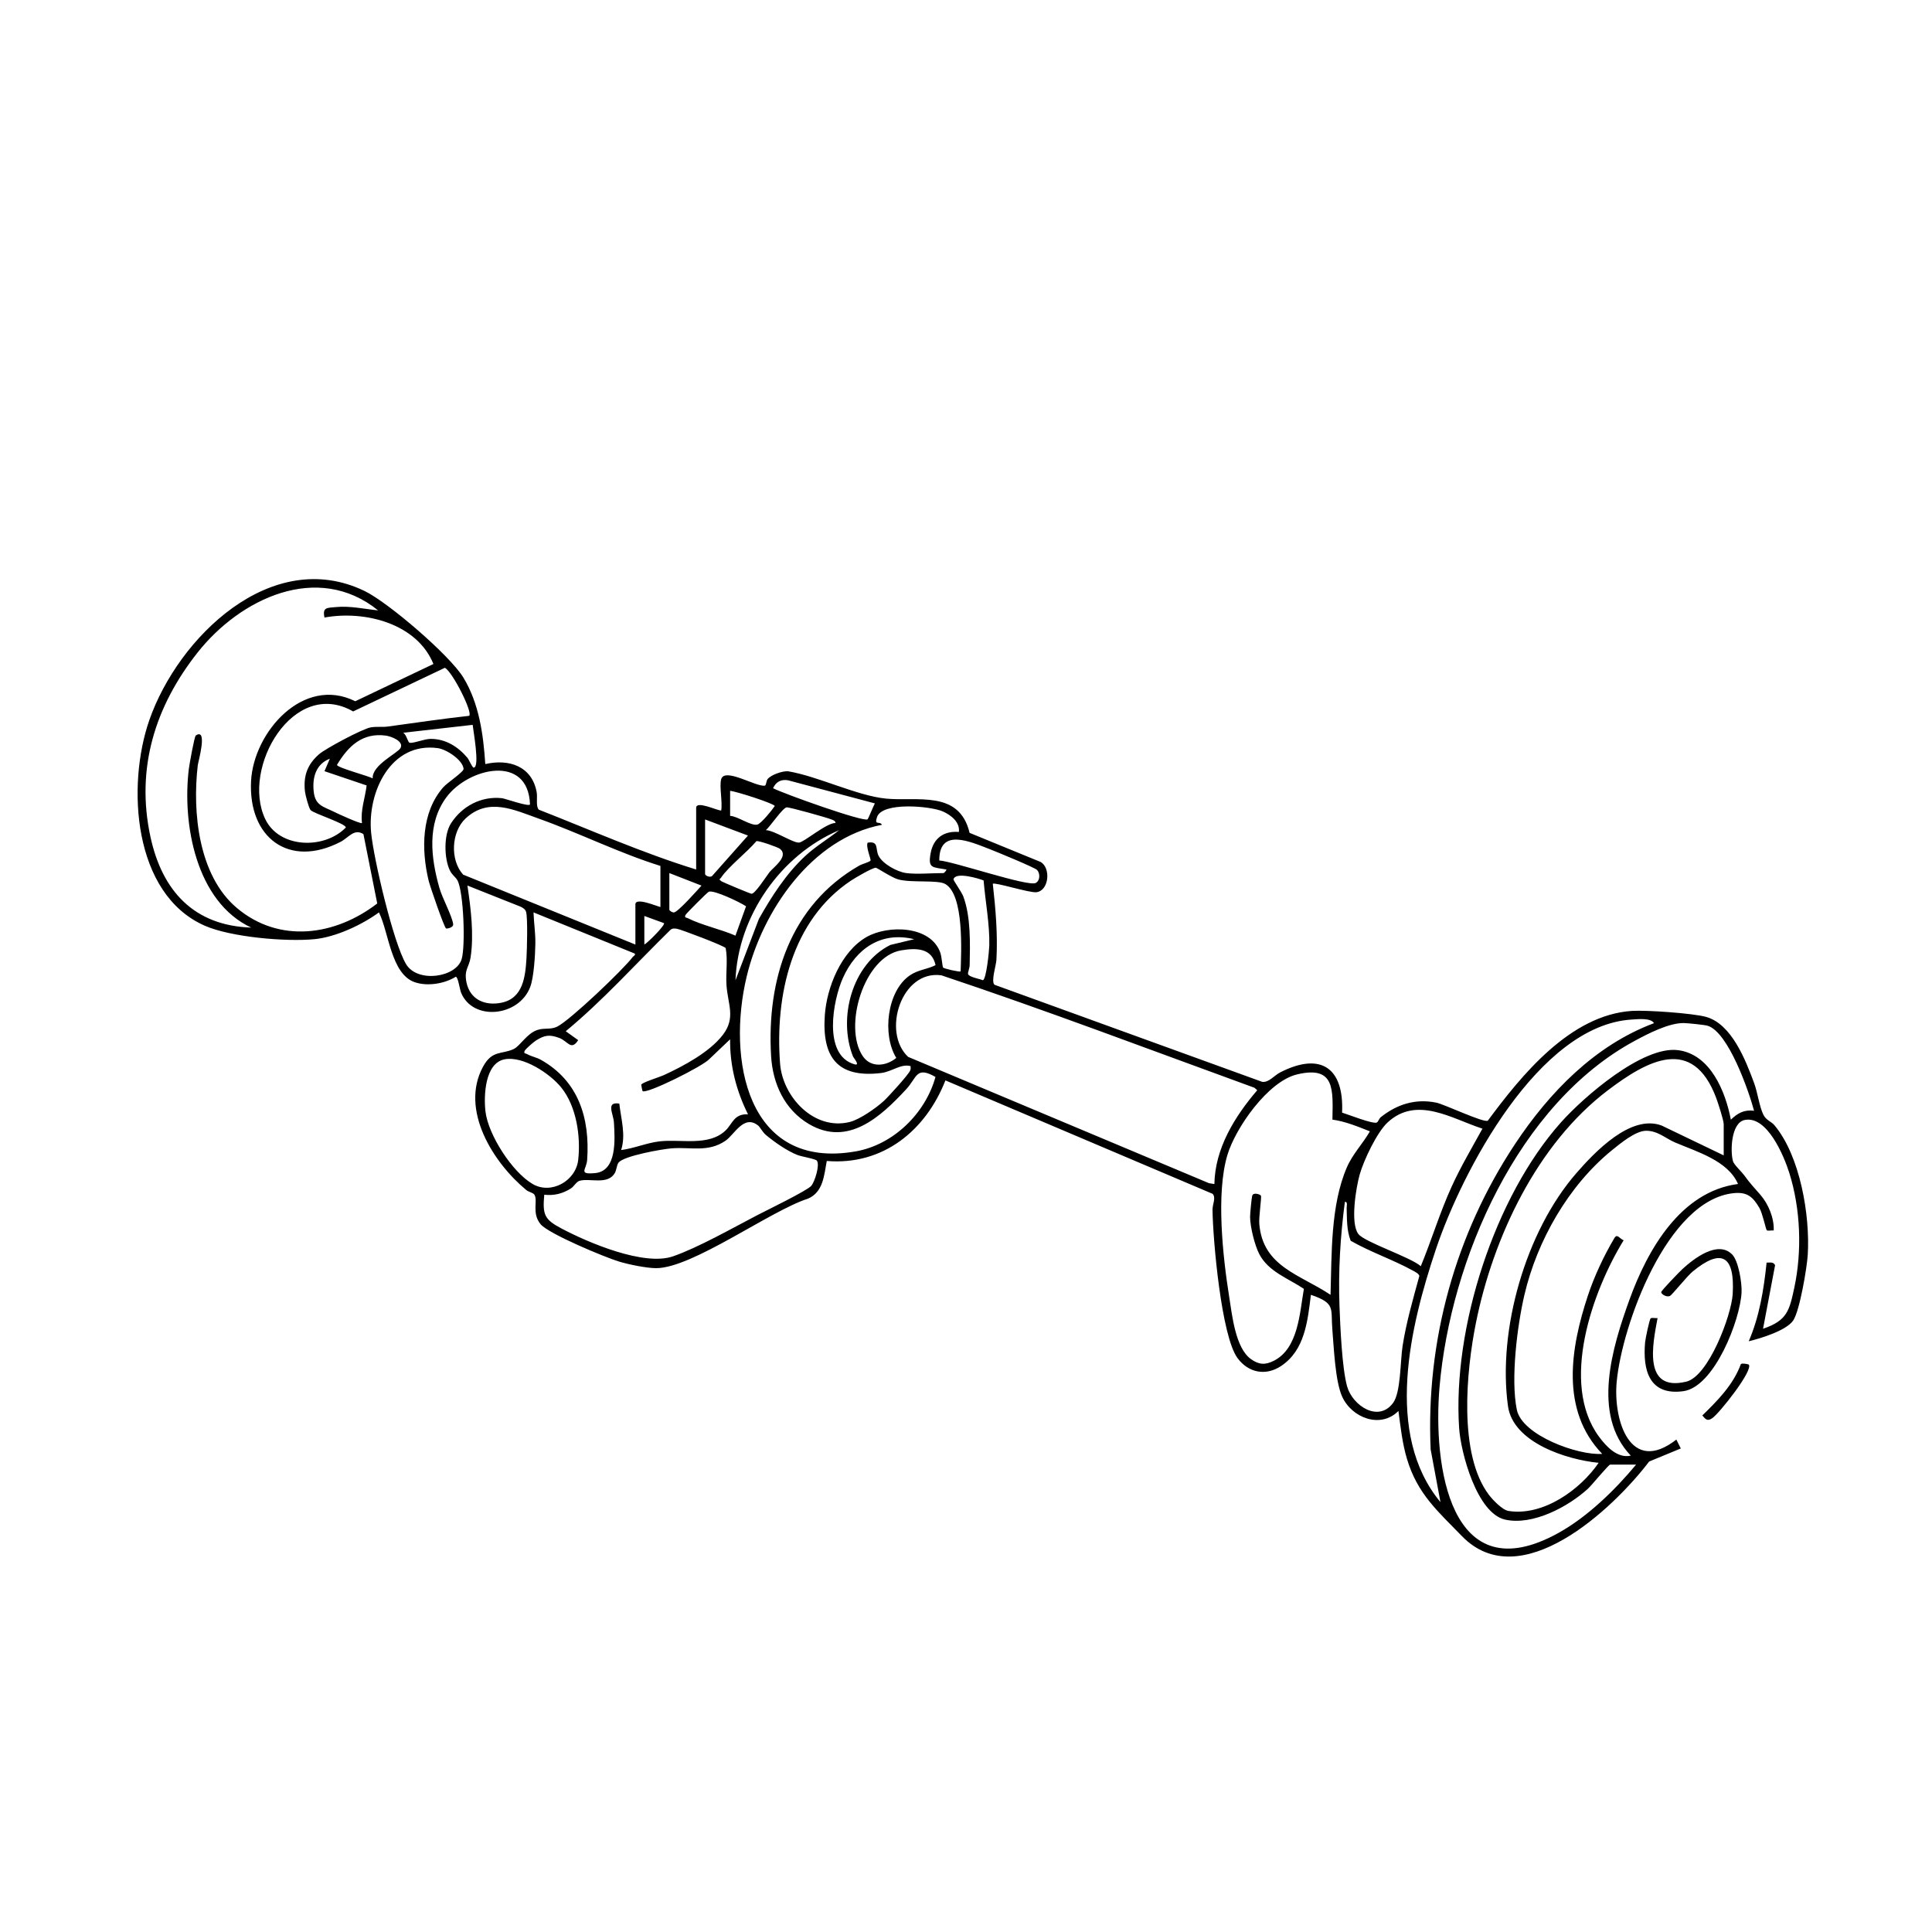 <svg viewBox="0 0 1080 1080" xmlns="http://www.w3.org/2000/svg" id="VECTOR">
  <defs>
    <style>
      .cls-1 {
        fill: #000000;
      }
    </style>
  </defs>
  <path d="M403.14,435.6c1.93-6.8,19.45,4.39,24.4,3.58.85-.14.7-2.51,1.52-3.6,1.84-2.45,8.35-4.66,11.43-4.44,16.76,2.79,38.52,13.67,54.73,15.28,17.4,1.73,41.06-5,46.78,19.15l39.68,16.26c5.86,3.27,4.78,16.09-2.34,16.93-3.83.45-23.33-5.76-24.36-4.71,1.58,14.07,2.81,28.28,2.03,42.49-.17,3.16-3.17,12.25-1.05,13.96l149.63,54.26c3.8.46,6.58-3.54,10.18-5.36,22.65-11.51,35.61-2.36,34.46,22.56,3.23.96,17.65,6.7,19.5,5.49.75-.49,1.18-2.17,2.13-2.93,8.97-7.18,19.32-10.5,30.92-8.16,4.8.97,26.44,11.4,28.91,10.11,18.98-25.63,46.07-59.07,80.55-61.37,8-.53,33.96,1.3,41.37,3.32,14.39,3.93,22.21,24.21,26.94,36.99,1.95,5.27,2.98,13.3,5.21,17.77,1.55,3.1,4.42,3.75,6.16,5.83,14.42,17.21,19.95,50.45,18.63,72.36-.43,7.17-4.48,31.42-8.15,36.8-3.88,5.67-18.25,10.02-24.85,11.61,6.01-13.88,8.44-28.97,9.99-43.96,1.87-.02,3.91-.5,4.74,1.46l-6.73,35.51c13.46-4.59,14.71-10.05,17.48-22.97,4.38-20.46,3.51-44.13-2.8-64.16-2.95-9.35-12.33-32.14-24.95-29.58-7.6,1.54-8.14,17.44-6.52,23.09.54,1.88,4.82,5.84,6.22,7.77,3.68,5.09,5.2,6.44,9.06,10.92,4.53,5.25,7.77,13.03,7.48,19.99-1.08-.19-3.28.38-3.88-.12-.51-.41-2.35-9.41-4.08-12.4-3.68-6.37-6.96-9.11-14.41-8.35-37.21,3.77-62.46,73.89-65.41,105.4-2.02,21.58,7.58,52.41,33.35,32.36l2.49,4.96-17.69,7.3c-20.38,26.75-72.09,75.3-104.69,41.68-13.46-13.88-24.88-23.59-30.72-43.21-2.6-8.74-3.55-17.74-4.75-26.73-10,10.09-26.07,3.86-31.45-8-3.89-8.56-4.65-27.43-5.49-37.47-.99-11.88,2.02-14.66-11.99-19.46-1.82,14.61-3.34,30.94-16.65,39.79-8.58,5.7-18.21,3.83-24.31-4.33-9.11-12.2-13.83-66.39-14.04-82.96-.04-3.19,2.08-6.73.06-8.95l-149.37-63.41c-11.01,28.07-34.93,47.64-66.32,45.04-1.53,8.04-1.93,17.3-10.43,21.04-21.17,6.75-64.84,39.02-85.08,38.88-5.43-.04-15.08-2.03-20.44-3.63-7.89-2.35-39.57-15.56-44.01-20.92-5.14-6.2-1.39-13.15-3.47-16.51-.69-1.12-3.26-1.55-4.46-2.54-18.42-15.16-37.41-44.89-24.23-69.08,5.13-9.41,10.5-6.66,17.14-9.83,3.62-1.73,7.34-8.76,13.3-10.67,3.98-1.28,7.43,0,11.1-1.89,7.33-3.76,36.67-31.67,42.08-38.84.48-.64,1.99-1.26,1.02-2.01l-56.45-22.96c.21,5.93,1.12,11.52,1.03,17.52-.09,6.16-.83,18.73-2.85,24.12-6.28,16.7-32.05,19.32-38.64,3.31-.84-2.05-1.7-8.88-2.99-8.97-6.34,3.96-15.96,5.5-23.03,3.02-13.21-4.63-14.41-28-19.93-38.99-9.45,6.95-24.18,13.81-35.97,14.96-16.04,1.56-46.78-1.11-61.39-7.52-40.25-17.66-43.67-78.47-31.02-114.86,16.06-46.23,68.3-97.33,120.27-72.29,13.28,6.4,47.8,36.03,55.37,48.53,8.74,14.44,11.1,31.68,12.19,48.26,13.25-3.05,26.09,1.19,28.73,15.72.53,2.93-.59,8.04,1.21,9.78,29.18,11.43,57.94,24.2,87.94,33.44v-34.47c0-4.23,11.79,1.58,13.99,1.5.84-4.66-1.14-13.45,0-17.48ZM211.34,341.19c-33.9-27.32-77.14-6.47-100.85,23.53-23.82,30.13-34.7,64.83-26.36,103.2,6.54,30.09,24.27,49.54,56.29,50.61-30.93-14.49-38.63-58.06-34.85-88.79.3-2.41,3.09-18.08,3.88-18.6,6.87-4.55,1.34,14.69,1.11,16.61-3.08,26.27.36,61.69,21.84,79.8,23.81,20.08,55.1,15.51,78.48-2.51l-7.72-38.77c-5.21-3.3-8.24,1.97-12.8,4.33-28.93,14.97-51.66-2.47-50.01-34.03,1.42-27.24,29.16-59.03,58.25-44.57l43.69-20.83c-9.26-22.73-38.51-30.09-60.93-25.96-1.14-5.79,1.29-5.39,6.62-5.87,7.9-.71,15.55,1.07,23.35,1.86ZM262.29,400.14c2.08-2.01-9.4-24.7-13.62-26.84l-51.27,24.4c-33.33-19.16-62.67,31.55-49.18,60.06,7.87,16.64,33.13,17.14,45.11,4.82-.04-2.23-17.81-7.73-19.71-9.74-1.02-1.09-2.93-8.48-3.14-10.34-.97-8.7,1.27-15.09,7.87-20.88,3.62-3.18,24.47-14.31,28.93-15.02,3.45-.55,6.49-.04,9.53-.46,15.14-2.05,30.28-4.33,45.47-5.99ZM264.23,405.19l-38.9,4.43c1.81.73,2.67,5.39,3.63,5.58,2.19.44,8.19-2.16,11.85-2.16,8.37,0,15.31,4.42,20.48,10.57.95,1.13,2.66,5.46,3.49,5.48,3.66.09-.36-21.34-.55-23.9ZM208.33,435.11c-.42-7.53,14-14.01,15.57-16.99,1.99-3.77-5.24-6.5-8.15-6.9-13.19-1.82-21.15,5.93-27.39,16.37.35,1.61,17.17,6.04,19.97,7.51ZM249.34,519.01c-1.15-.84-8.98-23.58-9.74-26.76-4.14-17.28-4.14-38.14,8.19-52.16,2.24-2.55,11.54-8.62,11.36-10.31-.52-5.04-9.6-10.91-14.44-11.57-26.29-3.56-39.43,24.66-37.25,47.24,1.42,14.69,12.38,61.43,19.5,73.45,6.38,10.78,27.97,7.49,31.08-2.65,2.23-7.28,1.16-37.72-2.33-44.13-1-1.84-3.07-3.04-4.3-5.68-3.16-6.76-3.42-19.73.65-26.11,6.2-9.71,17.03-15.42,28.61-14.13,1.61.18,15.7,5.17,15.6,3.37-1.1-28.41-34.7-20.26-46.79-3.81-10.92,14.85-8.6,33.83-3.88,50.49,1.69,5.96,7.02,15.49,7.72,20.32.29,2.05-3.61,2.69-3.96,2.43ZM184.37,424.13c-7.9,3.04-9.87,10.71-8.99,18.47.89,7.81,5.39,8.23,11.63,11.35,1.95.97,14.68,6.81,15.34,6.13-.9-7.26,1.75-13.96,2.6-21.01l-23.57-7.97,3-6.97ZM489.05,449.1l-48.58-12.93c-3.94-.62-6.69.9-8.33,4.44,5.78,3.04,50.57,19.04,52.83,17.41.4-.29,3.3-7.54,4.09-8.91ZM408.14,456.08c4.18.14,11.74,5.81,15.26,4.85,2.1-.57,8.21-8.08,9.69-10.35-.09-1.32-21.83-8.33-24.95-8.48v13.99ZM369.18,484.06c-23.22-7.26-45.12-18.29-67.98-26.43-13.94-4.96-28.18-12-40.95-.08-8.01,7.47-8.77,23.21-1.34,31.38l96.28,39.08v-22.48c0-4.12,11.86,1.04,13.99,1.5v-22.98ZM467.07,460.07c-.11-1.34-1.42-1.62-2.44-2.05-2.33-.98-23.65-6.95-24.91-6.71-2.37.46-9.11,10.65-11.61,12.75,4.64.1,14.94,7.06,18.49,6.96,2.76-.08,15.48-11.15,20.47-10.96ZM506.53,488.05c5.85.78,14.7,0,20.98,0,.21,0,1.81-1.68,1.5-1.99-7.8-1.44-10.41-.36-8.75-9.27,1.54-8.26,7.42-12.41,15.75-11.72.75-5.47-4.47-9.5-8.99-11.49-6.87-3.01-33.89-5.47-36.77,3.2-1.63,4.92,1.46,1.95,2.79,4.29-39.13,7.36-66.8,48.01-75.62,84.72-11.05,45.96-.13,108.52,60.89,97.85,21.17-3.7,39.02-21.33,44.63-41.62-10.93-6.23-10.2.23-16.4,6.92-14.15,15.26-32.51,32.32-54.38,19.38-13.66-8.08-20.18-22.58-21.1-37.84-2.59-42.85,10.7-84.56,49.3-106.62,1.66-.95,5.53-1.87,6.26-2.77.45-.56-2.8-7.9-1.58-10.03,6.45-1.04,4.13,3.52,6.11,7.37,2.33,4.56,10.44,8.95,15.36,9.61ZM394.15,458.08v30.47c0,.99,2.95,2.25,4.02,1.02l19.95-22.49-23.97-9ZM469.07,464.09c-32.72,13.9-56.6,48.18-57.93,83.9l13.1-34.34c7.08-12.53,15.23-25.23,25.84-35.1,5.82-5.41,12.81-9.54,18.99-14.46ZM579.7,486.3c-1.32-1.37-23.11-10.35-26.72-11.73-10.47-4-28.04-12.07-27.91,6.44,8.07.56,49.49,14.77,53.88,12.58,2.51-1.25,2.58-5.4.76-7.29ZM422.84,470.21c-5.01,5.98-15.71,14.33-19.72,20.34-.71,1.06-1.57.72.02,1.99.72.57,16.04,6.95,16.94,7.08,1.88.26,8.31-9.8,10.05-12.04,2.16-2.77,10.97-8.81,5.96-13.02-1.12-.94-11.85-4.73-13.26-4.35ZM537,543c.34-10.85,2.03-42.77-8.6-48.84-4.28-2.45-18.84-.51-26.38-2.59-3.53-.97-11.74-6.48-12.44-6.5-1.84-.05-11.64,5.71-13.83,7.17-33.31,22.12-42.55,64.33-39.69,102.25,1.4,18.57,18.87,37.58,38.82,32.74,5.68-1.38,14.8-7.79,19.18-11.79,2.45-2.24,14.08-14.99,14.81-17.17.26-.76.22-1.54.15-2.31-5.5-1.46-10.35,3.15-16.59,3.88-24.48,2.88-32.98-9.04-31.35-32.35,1.1-15.65,9.18-35.57,23.27-43.66,12.06-6.92,36.14-6.55,41.37,8.96.67,2,1.11,7.57,1.44,8.05.42.63,9.32,2.67,9.83,2.16ZM374.17,488.05v20.48c0,.62,1.67,1.55,2.5,1.54,2.18-.02,13.19-12.48,15.48-15.01l-17.98-7.01ZM549.86,492.19c-2.76-1.14-15.83-5.05-16.85-.62-.12.53,4.61,7.2,5.47,9.5,4.25,11.42,3.82,26.36,3.57,38.48-.03,1.57-1.09,4.15-.92,4.88.43,1.76,6.44,2.72,8.29,3.52,1.95-.41,3.53-16.51,3.6-19.39.28-11.88-2.21-24.55-3.17-36.37ZM261.29,495.05c1.92,12.73,3.73,27.5,1.76,40.21-.84,5.42-3.71,6.82-2.31,13.78,1.95,9.73,10.35,13.38,19.6,11.48,12.12-2.48,13.35-14.65,13.97-24.99.28-4.63.77-22.46-.24-25.82-.43-1.44-1.82-2.28-3.11-2.89l-29.66-11.79ZM411.12,523.02l5.93-16.39c-3-2.09-18.08-9.37-20.87-8.13-.84.38-12.66,12.19-13.02,13.04-.68,1.6.56,1.35,1.25,1.7,7.67,3.9,18.6,6.23,26.7,9.78ZM360.19,512.03v15.98c1.9-.95,11.8-10.9,10.99-11.97l-10.99-4.01ZM359.2,609.92c-.13-.13-.77-3.36-.74-3.54.2-1.2,10.15-4.25,12.39-5.27,11.06-5.06,25.81-12.91,33.27-22.67,7.31-9.58,2.69-17.02,1.98-27.91-.44-6.78.83-13.79-.44-20.54-.76-1.26-25.26-10.54-27.26-10.8-1.45-.19-2.62-.39-3.77.77-19.35,18.94-37.49,39.24-58.37,56.51l6.96,4.99c-4.03,6.15-5.7.56-10.68-1.28-5.44-2.01-8.22-1.52-13.02,1.54-1.29.82-5.8,4.69-6.24,5.75-.69,1.65.63,1.35,1.25,1.71,2.36,1.38,5.37,1.88,7.77,3.23,21.06,11.81,27.56,32.63,25.93,55.99-.38,5.42-5.21,8.24,4.37,7.38,12.41-1.11,11.15-18.9,10.59-28.35-.28-4.78-4.71-11.72,3.01-10.51.94,8.54,3.77,17.53,1.01,25.97,7.32-.93,14.24-4.03,21.6-4.87,11.82-1.35,27.44,2.94,36.83-6.12,3.85-3.71,4.64-9.35,12.5-8.99-6.55-13.2-10.16-27.12-10-41.94l-11.5,10.96c-3.59,4.1-35.44,19.9-37.42,18ZM511.02,525.03c-18.38-4.55-32.43,5.18-39.81,21.61-5.57,12.4-11.41,43.14,6.37,48.29,3.62,1.05-.45-3.6-.72-4.28-8.57-21.48-.59-51.79,20.89-62.43l13.27-3.2ZM503.78,531.25c-20.94,3.53-32.46,42.66-21.55,59.04,4.52,6.79,13.09,5.79,18.8,1.09-7.95-12.79-5.29-37.46,7.68-46.21,4.6-3.11,9.59-3.27,14.27-5.65-2.07-9.66-10.83-9.68-19.2-8.27ZM678.85,661.88c.35-19.99,11.37-37.73,23.96-52.45l-1.6-1.38c-58.23-21.18-116.16-43.21-174.96-62.84-22.43-3.16-33.44,31.8-18.58,45.6l168.16,70.6,3.01.48ZM924.6,571.96c-1.79-3.06-9.09-2.24-12.52-2.02-52.1,3.22-94.81,84.95-109.39,128.37-14.37,42.83-29.1,103.32,2.54,141.39l-5.49-29.48c-2.72-60.52,13.82-120.37,47.13-170.63,19.18-28.94,44.68-55.26,77.73-67.63ZM914.61,818.72h-14.49c-.92,0-10.26,11.48-12.47,13.5-11.05,10.11-30.89,20.69-46.26,17.26-15.79-3.52-24.8-37.41-25.73-51.2-3.74-55.7,19.68-129.16,56.96-170.9,12.67-14.19,45.61-42.84,65.38-40.34,18.14,2.29,26.58,23.17,29.56,38.87,3.83-3.68,7.37-5.68,12.97-5-2.97-11.07-14.36-43.9-25.92-47.5-1.65-.51-11.42-1.52-13.54-1.52-8.37,0-19.82,5.95-27.15,9.9-65.27,35.15-103.05,122.25-109.21,193.49-3.74,43.3,5.48,115.56,66.59,81.58,16.15-8.98,31.57-23.99,43.28-38.13ZM281.99,592.18c-10.97,2.2-11.63,20.46-10.61,29.13,1.54,13.11,14.95,33.89,26.37,40.56,10.37,6.06,24.16-1.72,25.47-13.48,1.48-13.24-.98-29.93-9.48-40.47-6.32-7.84-21.43-17.81-31.75-15.74ZM963.56,645.89v-17.48c0-2.17-3.22-12.06-4.23-14.75-13.17-34.88-38.44-20.93-60.59-4.13-39.53,29.98-64.1,82.19-73.71,130.08-5.33,26.54-9.95,73.29,7.27,96,2.16,2.85,7.53,8.48,10.96,9.02,19.3,3.05,40.06-11.78,50.39-26.91-17.68-1.7-47.87-11.23-50.69-31.74-5.86-42.67,9.93-97.66,38.19-130.13,10.38-11.93,30.45-33.09,47.69-26.68l34.74,16.7ZM744.83,625.87c.26-16.46,1.71-30.45-19.84-25.25-16.21,3.92-34.32,29.83-38.87,45.04-6.45,21.55-2.54,57,1.02,79.36,1.63,10.27,3.47,28.59,12.19,34.76,4.46,3.16,7.96,3.35,12.85.85,13.64-6.98,14.35-26.83,16.7-40.15-8.62-5.81-19.7-9.5-24.87-19.32-2.63-5.01-5.14-15.27-5.21-20.85-.02-1.67.83-10.51,1.17-11.81.6-2.29,4.73-.76,4.94-.03.35,1.25-1.28,11.82-.95,15.76,2.02,23.92,22.67,28.13,39.82,39.59.7-22.8-.05-50.04,9.14-71.29,3.25-7.5,8.86-13.13,12.86-20.1-6.75-2.65-13.73-5.58-20.95-6.55ZM828.7,630.93c-17.15-5.55-36.64-18.54-52.97-3.53-6,5.52-13.46,21.32-15.68,29.27-2.02,7.22-5.33,27.09-.73,33.13,3.51,4.6,29.1,12.91,34.92,18.01,6.08-14.75,10.66-30.07,17.3-44.61,5.07-11.09,11.3-21.62,17.16-32.27ZM423.83,629.21c-8.01-6.44-13.21,5.04-18.36,8.53-9.62,6.52-19.1,3.41-29.79,4.17-5.29.37-27.15,4.23-29.93,8.03-1.09,1.49-1.04,4.09-2.11,5.88-4.06,6.77-14.08,2.59-19.71,4.27-1.77.53-3.07,3.16-4.76,4.23-4.69,2.97-9.35,4.12-14.93,3.55-1.01,11.19.07,13.81,9.62,18.86,15.01,7.95,46.1,21.16,62.29,15.59,13.89-4.78,33.46-15.89,46.99-22.94,5.18-2.69,28.25-13.88,30.41-16.54,1.92-2.37,4.84-11.54,3.1-14.01-.71-1.01-8.57-2.28-10.82-3.16-5.88-2.3-12.85-7.18-17.72-11.25-1.88-1.57-3.24-4.37-4.27-5.21ZM971.56,661.87c-5.57-13.03-22.99-18.03-35.2-23.23-5.33-2.27-9.68-6.6-16.26-6.53-5.87.06-14.34,7.09-18.94,10.82-24.25,19.66-41.9,50.53-48.99,80.88-4.04,17.28-7.76,47.03-4.26,64.22,2.93,14.37,34.39,25.72,47.72,24.69-23.47-24.38-17.69-59.17-8.01-88.42,3.6-10.88,8.96-22.32,14.8-32.16,1.62-2.74,2.84.2,5.2,1.2-17.42,28.34-35.73,79.87-13.81,109.72,4.04,5.5,10.4,12.36,17.81,10.65-21.99-23.01-10.32-60.63-.75-87.15,10.03-27.77,28.52-60.47,60.68-64.7ZM755.03,693.59c-2.31-6.07-2.02-11.95-2.25-18.24-.04-1.21.75-3.71-.99-3.48-2.55,19.34-3.74,38.87-3,58.43.42,11.25,1.41,34.59,4.25,44.7,3.01,10.72,17.45,20.38,25.7,9.24,4.34-5.86,4-23.26,5.29-31.67,2.04-13.23,5.87-26.4,9.39-39.28-.13-1.25-2.53-2.42-3.64-3.03-10.78-5.97-23.92-10.43-34.76-16.68Z" class="cls-1"></path>
  <path d="M968.22,701.18c3.66,3.66,5.55,15.97,5.33,21.12-.67,15.43-15.2,53.01-32.55,55.38-18.99,2.59-22.78-11.59-21.38-27.36.16-1.84,2.45-12.91,3.12-13.36.78-.53,2.73.03,3.85-.14-2.71,14.46-8.41,41.41,16.06,35.53,12.44-2.99,25.24-37.08,25.94-48.98,1.25-21.27-6.11-26.03-22.48-12.5-2.95,2.44-11.32,12.86-12.51,13.51-1.94,1.06-4.99-1-4.99-2.05,0-.88,10.42-11.59,11.96-13,6.35-5.81,19.66-16.13,27.65-8.14Z" class="cls-1"></path>
  <path d="M977.55,762.79c2.82,3.01-16.45,27.34-20.43,30.02-2.76,1.86-3.69.54-5.52-1.56,8.54-8.3,17.23-17.09,21.48-28.52.23-1,4.31-.12,4.47.06Z" class="cls-1"></path>
</svg>